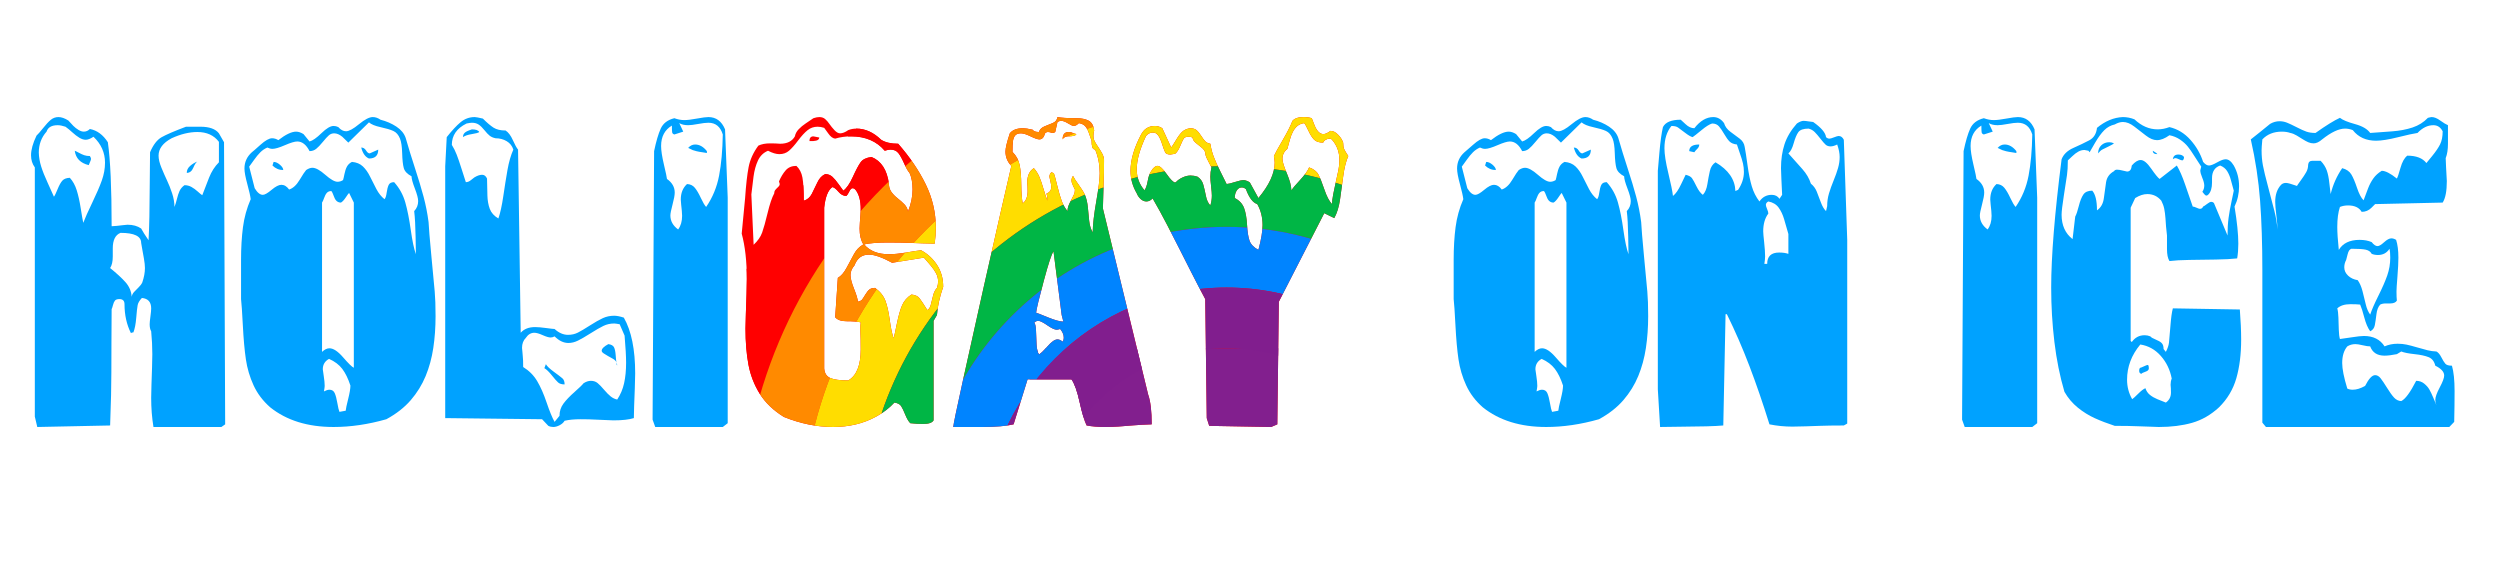 <?xml version="1.0" encoding="UTF-8"?>
<svg xmlns="http://www.w3.org/2000/svg" xmlns:xlink="http://www.w3.org/1999/xlink" version="1.1" viewBox="0, 0, 400, 90">
  <defs>
    <clipPath id="Clip_1">
      <path d="M118.673,37.379 L119.218,31.688 Q119.43,28.539 119.778,26.738 Q120.126,24.937 121.337,23.302 Q122.094,22.939 123.214,22.939 Q123.759,22.939 124.092,22.954 Q124.425,22.969 124.818,22.999 Q126.514,22.999 127.18,21.819 Q127.301,21.183 127.8,20.668 Q128.3,20.154 128.875,19.775 Q129.45,19.397 130.146,18.912 Q130.691,18.731 131.085,18.731 Q131.66,18.731 132.023,19.049 Q132.387,19.366 132.72,19.851 Q133.053,20.335 133.522,20.835 Q133.991,21.334 134.415,21.334 Q134.99,21.334 135.717,20.82 Q136.322,20.577 137.019,20.577 Q139.138,20.577 140.984,22.363 Q141.983,22.999 143.709,22.999 Q146.494,26.178 148.114,29.493 Q149.733,32.808 149.733,36.441 Q149.733,37.712 149.552,38.984 Q148.734,38.984 147.66,38.938 Q146.585,38.893 145.601,38.863 Q144.617,38.832 143.951,38.817 Q143.285,38.802 141.983,38.802 Q139.652,38.802 138.26,39.105 Q139.592,40.679 142.226,40.679 Q143.376,40.679 145.056,40.391 Q146.736,40.104 147.372,40.043 Q148.916,40.861 149.915,42.374 Q150.914,43.888 150.914,45.886 Q150.066,48.338 149.915,50.397 L149.37,51.335 L149.37,67.259 Q149.037,67.834 147.675,67.834 Q146.736,67.834 145.646,67.713 Q145.223,67.289 144.844,66.351 Q144.466,65.412 144.178,64.973 Q143.891,64.534 143.104,64.413 Q141.893,65.715 140.273,66.608 Q138.653,67.501 136.913,67.91 Q135.172,68.319 133.295,68.319 Q129.42,68.319 125.424,66.714 Q122.881,65.14 121.549,62.99 Q120.217,60.841 119.748,58.328 Q119.278,55.816 119.278,52.576 Q119.278,51.698 119.339,50.155 Q119.399,48.611 119.445,47.067 Q119.49,45.523 119.49,44.645 Q119.49,40.406 118.673,37.379 z M120.217,31.113 L120.58,39.165 Q121.579,38.227 121.942,37.213 Q122.306,36.198 122.82,34.064 Q123.335,31.93 123.88,30.931 Q123.88,30.689 123.956,30.537 Q124.031,30.386 124.228,30.189 Q124.425,29.992 124.591,29.826 Q124.758,29.659 124.758,29.447 Q124.758,29.387 124.637,29.024 Q125.091,27.964 125.711,27.253 Q126.332,26.541 127.422,26.541 Q128.179,27.238 128.391,28.418 Q128.603,29.599 128.603,32.112 Q129.45,31.869 129.889,31.022 Q130.328,30.174 130.782,29.19 Q131.236,28.206 132.054,27.843 Q132.72,27.873 133.174,28.282 Q133.628,28.691 134.158,29.447 Q134.688,30.204 134.93,30.507 Q135.717,29.932 136.459,28.297 Q137.2,26.662 137.7,25.966 Q138.199,25.27 139.44,25.118 Q141.771,26.057 142.226,29.387 Q142.226,30.113 142.589,30.658 Q142.952,31.203 143.603,31.718 Q144.254,32.233 144.708,32.702 Q145.162,33.171 145.283,33.837 Q146.01,32.021 146.01,30.325 Q146.01,28.721 145.525,27.661 Q145.162,27.298 144.678,26.193 Q144.193,25.088 143.754,24.513 Q143.315,23.938 142.468,23.938 Q142.105,23.938 141.56,24.119 Q139.592,21.819 136.171,21.819 Q134.809,21.819 133.628,22.182 Q133.053,22.121 132.508,21.334 Q131.963,20.547 131.872,20.456 Q131.327,20.275 130.813,20.275 Q129.904,20.275 129.208,20.835 Q128.512,21.395 127.694,22.485 Q126.877,23.574 126.241,24.119 Q125.605,24.664 124.697,24.664 Q123.94,24.664 122.881,24.119 Q121.791,24.573 121.276,25.678 Q120.762,26.783 120.565,28.252 Q120.368,29.72 120.217,31.113 z M135.414,31.355 Q134.718,31.355 134.143,30.674 Q133.567,29.992 133.174,29.932 Q132.145,30.658 131.872,33.232 L131.872,58.964 Q131.963,60.114 132.871,60.493 Q133.779,60.871 135.717,60.871 Q137.715,59.721 137.715,55.906 Q137.715,54.877 137.7,54.226 Q137.685,53.575 137.654,52.819 Q137.654,51.941 137.715,51.577 Q137.019,51.396 135.414,51.396 Q134.173,51.396 133.628,50.76 L134.052,44.463 Q134.839,44.009 135.459,42.843 Q136.08,41.678 136.64,40.649 Q137.2,39.619 138.139,39.105 Q137.533,38.136 137.533,36.562 Q137.533,36.198 137.579,35.593 Q137.624,34.988 137.669,34.397 Q137.715,33.807 137.715,33.474 Q137.715,31.446 136.897,30.386 Q136.655,30.113 136.413,30.113 Q136.141,30.113 135.883,30.643 Q135.626,31.173 135.414,31.355 z M142.74,42.041 Q140.349,40.739 139.017,40.739 Q137.352,40.739 136.716,42.465 Q136.08,43.192 136.08,44.009 Q136.08,44.796 136.655,46.234 Q137.23,47.672 137.261,48.278 Q137.745,48.156 137.912,47.96 Q138.078,47.763 138.441,47.157 Q138.805,46.552 139.123,46.31 Q139.44,46.068 140.016,46.068 Q141.227,46.946 141.666,48.126 Q142.105,49.307 142.362,51.214 Q142.619,53.121 142.982,54.12 Q143.104,53.727 143.497,51.789 Q143.891,49.852 144.345,48.822 Q144.799,47.793 145.828,47.127 Q146.736,47.218 147.13,47.733 Q147.523,48.247 148.371,49.61 Q148.765,49.398 148.931,48.747 Q149.098,48.096 149.294,47.294 Q149.491,46.491 149.915,46.068 Q150.097,45.492 150.097,45.069 Q150.097,44.342 149.764,43.721 Q149.431,43.101 148.931,42.51 Q148.432,41.92 147.826,41.224 z M129.511,22.575 Q129.511,21.819 130.146,21.819 Q130.268,21.819 131.085,22 Q131.085,22.212 130.918,22.348 Q130.752,22.485 130.51,22.515 Q130.268,22.545 130.086,22.575 z M172.62,19.699 Q173.316,19.821 173.665,20.229 Q174.013,20.638 174.3,21.516 Q174.588,22.394 174.648,22.515 Q174.648,23.211 174.77,23.559 Q174.891,23.907 175.224,23.938 Q175.95,25.663 175.95,27.722 Q175.95,29.114 175.405,32.202 Q174.86,35.29 174.83,37.197 Q174.376,36.35 174.27,35.336 Q174.164,34.322 174.058,33.186 Q173.952,32.051 173.589,31.173 Q173.316,30.568 172.605,29.584 Q171.894,28.6 171.682,28.146 Q171.439,28.479 171.439,28.872 Q171.439,29.236 171.712,29.78 Q171.984,30.325 171.984,30.325 Q171.984,30.78 171.833,31.113 Q171.682,31.446 171.364,32.051 Q171.046,32.656 170.925,33.005 Q170.804,33.353 170.804,33.777 Q170.259,33.141 169.911,32.248 Q169.563,31.355 169.169,29.735 Q168.775,28.115 168.624,27.722 Q168.533,27.692 168.412,27.631 Q168.291,27.571 168.2,27.571 Q167.897,27.934 167.897,28.267 Q167.897,28.327 168.049,28.933 Q168.2,29.538 168.2,29.932 Q168.2,30.689 167.413,30.991 Q167.595,31.234 167.595,32.112 Q167.322,31.476 166.974,30.265 Q166.626,29.054 166.293,28.282 Q165.96,27.51 165.415,26.905 Q164.355,27.571 164.355,29.205 Q164.386,29.538 164.401,29.826 Q164.416,30.113 164.416,30.568 Q164.416,31.96 163.629,32.535 Q163.417,31.355 163.402,29.478 Q163.387,27.601 163.145,26.405 Q162.902,25.209 161.994,24.301 Q161.994,23.06 162.085,22.5 Q162.176,21.94 162.463,21.637 Q162.751,21.334 163.356,21.334 Q163.901,21.334 164.9,21.819 Q165.899,22.303 166.293,22.303 Q166.959,22.303 167.201,21.334 Q167.413,21.122 167.655,21.122 Q167.897,21.122 168.109,21.198 Q168.321,21.274 168.442,21.274 Q168.624,21.274 168.836,21.122 L169.199,19.518 Q169.472,19.336 169.805,19.336 Q170.229,19.336 170.895,19.745 Q171.561,20.154 171.803,20.154 Q172.166,20.154 172.62,19.699 z M171.803,21.334 Q171.379,21.122 170.985,21.122 Q170.017,21.122 170.017,22.303 Q170.289,21.819 170.925,21.819 Q171.924,21.819 172.227,21.516 Q172.045,21.334 171.803,21.334 z M170.017,54.665 Q169.593,54.302 169.199,54.302 Q168.563,54.302 167.595,55.422 Q166.626,56.542 166.232,56.724 Q165.899,56.209 165.854,55.104 Q165.809,53.999 165.763,52.909 Q165.718,51.82 165.476,51.638 Q165.778,51.335 166.111,51.335 Q166.535,51.335 167.564,52.047 Q168.594,52.758 169.078,52.758 Q169.26,52.758 169.623,52.637 Q170.198,53.333 170.198,53.999 Q170.198,54.423 170.017,54.665 z M170.138,51.456 Q169.32,51.456 167.595,50.745 Q165.869,50.033 165.778,50.033 Q165.869,49.155 167.004,44.932 Q168.14,40.709 168.563,40.225 L169.865,50.397 z M169.199,18.731 Q169.078,19.427 168.442,19.684 Q167.807,19.942 167.11,20.229 Q166.414,20.517 166.232,21.122 Q165.445,21.122 165.233,20.759 Q164.204,20.517 163.689,20.517 Q162.206,20.517 161.57,21.334 Q160.874,23.423 160.874,24.24 Q160.874,25.572 161.813,26.541 Q161.237,29.024 160.147,33.761 Q159.058,38.499 157.332,46.189 Q155.606,53.878 154.078,60.811 Q152.549,67.743 152.519,68.319 L153.941,68.319 L157.181,68.319 Q160.39,68.319 162.176,67.895 L164.416,60.69 L171.439,60.69 Q172.166,61.719 172.741,64.338 Q173.316,66.956 173.861,68.076 Q175.163,68.319 176.768,68.319 Q177.979,68.319 178.993,68.243 Q180.007,68.167 181.263,68.061 Q182.52,67.955 184.275,67.895 Q184.275,64.716 183.7,63.112 L176.465,33.353 Q176.495,32.293 176.525,31.188 Q176.556,30.083 176.586,29.19 Q176.616,28.297 176.631,27.646 Q176.646,26.995 176.646,25.542 Q176.616,25.028 176.298,24.467 Q175.98,23.907 175.647,23.423 Q175.314,22.939 175.133,22.575 Q174.951,22.212 174.951,21.697 Q174.951,21.213 175.072,20.88 Q174.921,19.699 174.179,19.306 Q173.438,18.912 172.227,18.912 Q170.077,18.912 169.199,18.731 z M201.163,32.656 Q202.011,34.14 202.011,36.017 Q202.011,37.5 201.345,39.983 Q200.225,39.377 199.922,38.499 Q199.619,37.621 199.528,35.987 Q199.438,34.352 199.059,33.307 Q198.681,32.263 197.561,31.688 Q197.561,30.961 197.878,30.477 Q198.196,29.992 198.681,29.992 Q199.044,29.992 199.347,30.265 Q200.104,32.323 201.163,32.656 z M188.024,24.604 Q188.448,24.271 188.812,23.408 Q189.175,22.545 189.372,22.212 Q189.568,21.879 190.113,21.879 Q190.537,21.879 190.81,22 Q190.84,22.454 191.294,22.833 Q191.748,23.211 192.232,23.59 Q192.717,23.968 192.838,24.422 Q192.838,24.785 193.02,25.194 Q193.201,25.603 193.459,26.072 Q193.716,26.541 193.837,26.783 Q193.655,27.51 193.655,28.267 Q193.655,28.781 193.776,29.811 Q193.897,30.84 193.897,31.294 Q193.897,32.112 193.655,32.868 Q193.141,32.354 192.944,31.34 Q192.747,30.325 192.52,29.523 Q192.293,28.721 191.597,28.267 Q191.052,28.085 190.477,28.085 Q189.871,28.085 189.22,28.388 Q188.569,28.691 188.206,29.084 L188.024,29.205 Q187.57,29.145 186.662,27.843 Q185.754,26.541 185.209,26.541 Q184.694,26.541 184.18,27.389 Q183.816,27.904 183.635,28.948 Q183.453,29.992 183.12,30.447 Q181.879,29.024 181.879,27.086 Q181.879,24.906 183.362,21.758 Q183.816,21.213 184.422,21.213 Q184.785,21.213 184.967,21.334 Q185.481,21.667 185.86,22.833 Q186.238,23.998 186.42,24.362 Q186.602,24.725 187.268,24.725 Q187.358,24.725 188.024,24.604 z M211.698,22.818 Q211.94,22.303 212.637,22.182 Q213,22.182 213.121,22.363 Q214.302,23.696 214.302,25.603 Q214.302,26.45 214.15,27.192 Q213.999,27.934 213.757,28.978 Q213.515,30.023 213.318,31.067 Q213.121,32.112 213.121,32.656 Q212.455,31.96 211.895,30.31 Q211.335,28.66 210.941,27.919 Q210.548,27.177 209.458,26.783 Q209.125,27.601 208.005,28.812 Q206.885,30.023 206.612,30.447 Q206.612,29.447 205.901,27.752 Q205.189,26.057 205.189,25.421 Q205.189,24.452 205.977,23.817 Q206.219,22.969 206.385,22.333 Q206.552,21.697 206.839,21.122 Q207.127,20.547 207.566,20.169 Q208.005,19.79 208.671,19.699 Q208.913,19.972 209.352,20.926 Q209.791,21.879 210.26,22.348 Q210.73,22.818 211.698,22.818 z M181.879,30.931 Q182.091,31.476 182.515,31.854 Q182.938,32.233 183.423,32.233 Q183.968,32.233 184.422,31.748 Q185.572,33.716 186.783,36.062 Q187.994,38.408 188.675,39.756 Q189.356,41.103 190.567,43.494 Q191.778,45.886 192.838,47.854 L193.08,66.896 L193.474,68.137 L203.373,68.319 L204.372,67.895 L204.614,48.278 L211.88,34.11 L213.484,34.897 Q214.15,33.686 214.408,31.9 Q214.665,30.113 214.922,28.161 Q215.18,26.208 215.725,24.967 Q215.24,24.24 215.074,23.877 Q214.907,23.514 214.907,22.818 Q214.665,22.121 214.075,21.531 Q213.484,20.941 212.879,20.941 Q212.183,21.455 211.759,21.455 Q211.305,21.455 210.957,21.092 Q210.608,20.729 210.351,20.108 Q210.094,19.488 209.882,18.912 Q209.337,18.731 208.58,18.731 Q207.309,18.731 206.794,19.336 Q206.31,20.577 205.22,22.439 Q204.13,24.301 203.827,24.967 Q203.948,25.754 203.948,26.027 Q203.948,28.57 201.345,31.688 L199.982,29.205 Q199.649,28.933 199.044,28.812 Q198.56,28.812 197.621,29.114 Q196.683,29.417 196.259,29.447 Q195.744,28.418 195.154,27.222 Q194.563,26.027 194.2,25.088 Q193.837,24.15 193.655,22.999 Q193.141,22.908 192.853,22.621 Q192.565,22.333 192.172,21.713 Q191.778,21.092 191.415,20.804 Q191.052,20.517 190.416,20.517 Q189.629,20.638 189.16,21.077 Q188.69,21.516 188.161,22.409 Q187.631,23.302 187.389,23.605 L185.966,20.517 Q185.421,20.154 184.785,20.154 Q183.271,20.154 182.545,21.576 Q180.88,24.755 180.88,27.328 Q180.88,29.236 181.879,30.931 z"></path>
    </clipPath>
  </defs>
  <g id="Holigay">
    <path d="M10.93,19.276 Q11.354,19.76 11.732,20.138 Q12.11,20.517 12.564,20.789 Q13.019,21.062 13.412,21.062 Q13.957,21.062 14.381,20.638 Q16.106,20.971 17.257,22.757 Q17.862,27.026 17.862,36.198 Q18.135,36.198 18.695,36.138 Q19.255,36.077 19.618,36.032 Q19.981,35.987 20.405,35.956 Q21.707,35.956 22.585,36.562 Q22.918,37.197 23.766,38.439 Q23.856,36.955 23.902,34.639 Q23.947,32.323 23.962,29.16 Q23.978,25.996 24.008,24.362 Q24.765,22.575 25.855,21.955 Q26.944,21.334 29.76,20.275 L32.061,20.275 Q34.21,20.275 35.027,21.334 L35.845,22.757 L36.026,67.895 L35.421,68.319 L24.553,68.319 Q24.189,66.109 24.189,63.656 Q24.189,62.93 24.235,61.552 Q24.28,60.175 24.326,58.813 Q24.371,57.45 24.371,56.663 Q24.371,54.877 24.189,53 Q23.947,52.607 23.947,51.88 Q23.947,51.517 24.068,50.639 Q24.189,49.761 24.189,49.337 Q24.189,47.823 22.706,47.672 Q22.131,48.278 22.025,48.822 Q21.919,49.367 21.798,50.851 Q21.677,52.334 21.344,53.182 Q21.071,53.182 20.95,53.303 Q19.921,51.244 19.921,48.671 Q19.921,47.854 19.104,47.854 Q18.589,47.854 18.392,48.096 Q18.195,48.338 18.074,48.822 Q17.953,49.307 17.862,49.458 Q17.832,52.062 17.832,54.741 Q17.832,57.42 17.817,59.63 Q17.802,61.84 17.771,63.217 Q17.741,64.595 17.62,68.076 L5.965,68.319 L5.571,66.654 L5.571,26.783 Q4.966,25.966 4.966,24.846 Q4.966,23.514 5.844,21.697 Q6.207,21.364 6.903,20.487 Q7.6,19.609 8.129,19.17 Q8.659,18.731 9.355,18.731 Q10.052,18.731 10.93,19.276 z M14.956,21.879 Q14.23,22.363 13.715,22.363 Q13.23,22.363 12.686,22.03 Q12.141,21.697 11.581,21.183 Q11.021,20.668 10.476,20.275 Q9.749,20.032 9.234,20.032 Q7.781,20.032 7.448,21.062 Q6.207,22.454 6.207,24.422 Q6.237,25.512 6.585,26.632 Q6.934,27.752 7.615,29.22 Q8.296,30.689 8.629,31.476 Q8.811,31.264 9.204,30.295 Q9.598,29.326 9.976,28.903 Q10.355,28.479 11.172,28.448 Q11.898,29.236 12.277,30.447 Q12.655,31.657 12.913,33.307 Q13.17,34.957 13.321,35.654 Q13.745,34.533 14.759,32.429 Q15.773,30.325 16.288,28.887 Q16.803,27.449 16.803,26.027 Q16.803,23.635 14.956,21.879 z M35.027,22.697 Q33.847,21.122 31.576,21.122 Q29.639,21.122 27.459,22.121 Q25.37,23.241 25.37,24.906 Q25.37,25.724 25.839,26.859 Q26.309,27.994 26.732,28.887 Q27.156,29.78 27.535,30.916 Q27.913,32.051 27.913,33.111 Q28.125,32.596 28.307,31.839 Q28.488,31.082 28.73,30.552 Q28.973,30.023 29.518,29.629 Q30.123,29.629 30.638,29.917 Q31.152,30.204 31.652,30.658 Q32.151,31.113 32.363,31.234 Q32.878,29.871 33.453,28.418 Q34.028,26.965 35.027,25.966 z M31.576,25.845 Q31.273,26.027 30.925,26.844 Q30.577,27.661 29.881,27.661 Q29.881,27.026 30.411,26.556 Q30.94,26.087 31.576,25.845 z M11.959,24.119 Q12.201,24.21 12.64,24.452 Q13.079,24.695 13.473,24.831 Q13.866,24.967 14.381,24.967 Q14.563,25.27 14.563,25.421 Q14.563,25.572 14.411,25.905 Q14.26,26.238 14.199,26.42 Q12.201,25.936 11.959,24.119 z M21.071,47.49 L21.071,47.854 z M21.071,47.49 Q21.132,47.067 21.435,46.734 Q21.737,46.401 22.161,45.992 Q22.585,45.583 22.767,45.19 Q23.19,43.948 23.19,42.889 Q23.19,42.283 23.024,41.345 Q22.857,40.406 22.782,39.998 Q22.706,39.589 22.585,38.863 Q22.585,37.258 19.285,37.258 Q18.044,37.742 18.044,39.74 L18.044,41.042 Q18.044,42.253 17.62,42.889 Q19.164,44.13 20.072,45.144 Q20.98,46.158 21.071,47.49 z M43.595,26.481 Q44.321,27.207 45.32,27.207 Q45.32,26.814 44.791,26.36 Q44.261,25.905 43.776,25.905 z M57.793,23.605 Q58.156,24.997 59.034,25.361 Q60.518,25.361 60.518,23.938 L59.155,24.543 Q58.853,24.543 58.565,24.074 Q58.277,23.605 57.793,23.605 z M56.067,61.689 Q56.067,62.415 55.704,63.853 Q55.341,65.291 55.311,65.715 L54.312,65.897 Q54.16,65.564 53.979,64.504 Q53.797,63.445 53.555,62.9 Q53.313,62.355 52.707,62.355 Q52.344,62.355 51.829,62.627 Q51.95,61.961 51.95,61.749 Q51.95,61.113 51.799,60.16 Q51.647,59.206 51.647,59.085 Q51.647,57.965 52.646,57.42 Q54.009,58.026 54.766,59.025 Q55.522,60.024 56.067,61.689 z M54.554,32.414 Q54.917,32.202 55.326,31.582 Q55.734,30.961 55.855,30.87 L56.612,32.414 L56.612,58.843 Q56.158,58.631 54.902,57.178 Q53.646,55.725 52.707,55.725 Q52.132,55.725 51.526,56.3 L51.526,32.414 Q51.678,32.202 51.859,31.673 Q52.041,31.143 52.298,30.855 Q52.556,30.568 53.01,30.568 Q53.161,30.689 53.479,31.551 Q53.797,32.414 54.554,32.414 z M63.999,22.182 Q64.302,22.908 64.347,24.513 Q64.393,26.117 64.604,26.889 Q64.816,27.661 65.846,28.206 Q65.846,28.781 66.375,30.159 Q66.905,31.536 66.905,32.172 Q66.905,33.111 66.27,33.777 Q66.451,35.26 66.497,37.894 Q66.542,40.528 66.542,40.679 Q66.088,39.407 65.725,36.804 Q65.361,34.2 64.847,32.384 Q64.332,30.568 63.061,29.145 Q62.395,29.145 62.183,29.599 Q61.971,30.053 61.865,30.84 Q61.759,31.627 61.517,31.869 Q60.76,31.264 60.23,30.265 Q59.7,29.266 59.216,28.267 Q58.731,27.268 58.065,26.632 Q57.399,25.996 56.31,25.905 Q55.765,26.178 55.507,26.662 Q55.25,27.147 55.114,27.843 Q54.978,28.539 54.887,28.812 Q54.463,29.084 54.009,29.084 Q53.313,29.084 52.041,27.964 Q50.77,26.844 49.982,26.844 Q49.528,26.844 48.983,27.207 Q48.681,27.54 47.939,28.781 Q47.197,30.023 46.259,30.325 Q45.714,29.569 45.018,29.569 Q44.412,29.569 43.459,30.371 Q42.505,31.173 42.051,31.173 Q41.385,31.173 40.749,30.113 L39.871,26.662 Q40.144,26.299 40.658,25.572 Q41.173,24.846 41.657,24.362 Q42.142,23.877 42.777,23.605 Q43.201,23.817 43.595,23.817 Q44.23,23.817 45.593,23.226 Q46.955,22.636 47.561,22.636 Q48.741,22.636 49.528,24.18 Q50.134,24.18 50.588,23.817 Q51.042,23.453 51.647,22.712 Q52.253,21.97 52.616,21.652 Q52.98,21.334 53.464,21.334 Q54.1,21.334 54.766,21.879 L55.734,22.818 L59.034,19.578 Q59.579,20.063 60.911,20.35 Q62.243,20.638 62.939,20.956 Q63.636,21.274 63.999,22.182 z M60.881,19.155 Q60.275,18.731 59.64,18.731 Q58.822,18.731 57.445,19.866 Q56.067,21.001 55.371,21.001 Q54.705,21.001 54.13,20.335 Q53.767,20.154 53.373,20.154 Q52.616,20.154 51.436,21.304 Q50.255,22.454 49.528,22.636 L48.56,21.455 Q47.924,21.062 47.379,21.062 Q46.289,21.062 44.533,22.424 Q44.049,22.121 43.534,22.121 Q42.838,22.121 41.672,23.166 Q40.507,24.21 40.295,24.362 Q39.114,25.421 39.114,26.965 Q39.114,27.782 39.568,29.447 Q40.022,31.113 40.113,31.869 Q39.175,34.019 38.872,36.365 Q38.569,38.711 38.569,41.527 L38.569,47.854 Q38.69,48.883 38.857,52.107 Q39.023,55.331 39.341,57.496 Q39.659,59.66 40.567,61.643 Q41.476,63.626 43.231,65.17 Q47.167,68.319 53.373,68.319 Q57.46,68.319 61.819,67.077 Q64.211,65.776 65.725,64.02 Q67.238,62.264 68.101,60.175 Q68.964,58.086 69.327,55.679 Q69.69,53.273 69.69,50.578 Q69.69,48.126 69.554,46.643 Q69.418,45.159 69.024,41.012 Q68.631,36.864 68.57,35.532 Q68.298,33.444 67.768,31.461 Q67.238,29.478 66.406,26.935 Q65.573,24.392 64.907,22.061 Q64.544,21.001 63.424,20.259 Q62.304,19.518 60.881,19.155 z M90.337,61.507 Q90.337,60.841 89.989,60.538 Q89.641,60.236 88.626,59.494 Q87.612,58.752 87.34,58.268 L87.098,58.904 Q87.612,59.206 88.278,60.039 Q88.944,60.871 89.292,61.189 Q89.641,61.507 90.337,61.507 z M98.632,57.965 Q98.571,57.753 98.511,56.86 Q98.45,55.967 98.238,55.558 Q98.026,55.15 97.33,55.059 Q96.271,55.634 96.271,56.118 Q96.271,56.33 96.588,56.542 Q96.906,56.754 97.254,56.951 Q97.603,57.148 98.042,57.39 Q98.48,57.632 98.632,57.965 z M76.684,21.122 Q76.441,20.698 75.503,20.698 Q75.382,20.729 75.034,20.865 Q74.686,21.001 74.489,21.137 Q74.292,21.274 74.186,21.455 Q74.08,21.637 74.08,21.94 Q74.534,21.607 75.503,21.455 Q76.472,21.304 76.684,21.122 z M99.934,53.697 Q100.176,56.542 100.176,58.026 Q100.176,59.872 99.858,61.31 Q99.54,62.748 98.753,63.929 Q98.178,63.808 97.693,63.414 Q97.209,63.021 96.634,62.34 Q96.059,61.658 95.62,61.295 Q95.181,60.932 94.545,60.932 Q93.97,60.932 93.364,61.325 Q93.092,61.689 91.926,62.718 Q90.761,63.747 90.14,64.595 Q89.52,65.443 89.52,66.532 L88.732,67.501 Q88.157,66.472 87.461,64.413 Q86.765,62.355 85.947,60.977 Q85.13,59.6 83.707,58.722 Q83.707,57.995 83.692,57.693 Q83.677,57.39 83.646,57.027 Q83.616,56.663 83.586,56.3 Q83.556,55.937 83.525,55.664 Q83.525,54.665 84.131,54.06 Q84.676,53.242 85.493,53.242 Q85.978,53.242 86.825,53.621 Q87.673,53.999 88.097,53.999 Q88.43,53.999 88.732,53.818 Q89.792,54.877 90.942,54.877 Q91.699,54.877 92.471,54.499 Q93.243,54.12 94.484,53.333 Q95.726,52.546 96.528,52.153 Q97.33,51.759 98.269,51.759 Q98.48,51.759 99.146,51.88 L99.934,53.697 z M82.133,23.938 Q81.527,25.3 81.194,27.207 Q80.861,29.114 80.528,31.385 Q80.195,33.655 79.741,34.957 Q78.712,34.352 78.364,33.413 Q78.016,32.475 77.985,31.279 Q77.955,30.083 77.925,28.57 Q77.652,27.964 77.138,27.964 Q76.593,27.964 75.896,28.388 Q75.715,28.509 75.336,28.827 Q74.958,29.145 74.534,29.145 Q74.231,28.237 73.823,26.935 Q73.414,25.633 73.081,24.77 Q72.748,23.907 72.294,23.181 Q72.294,20.91 74.655,19.76 Q75.261,19.639 75.503,19.639 Q76.139,19.639 76.578,19.926 Q77.017,20.214 77.501,20.82 Q77.985,21.425 78.349,21.713 Q78.712,22 79.287,22.121 Q80.286,22.121 81.073,22.591 Q81.86,23.06 82.133,23.938 z M98.753,58.449 Q98.753,58.328 98.632,57.965 Q98.632,58.449 98.753,58.449 z M101.417,66.896 Q101.417,66.139 101.462,64.958 Q101.508,63.778 101.568,62.158 Q101.629,60.538 101.629,59.751 Q101.629,53.999 99.813,50.821 Q98.904,50.518 98.269,50.518 Q97.3,50.518 96.467,50.896 Q95.635,51.275 94.409,52.062 Q93.183,52.849 92.471,53.212 Q91.76,53.575 90.882,53.575 Q89.762,53.575 88.732,52.637 Q88.49,52.637 87.385,52.486 Q86.28,52.334 85.614,52.334 Q84.101,52.334 83.313,53.242 L82.89,23.938 Q82.557,23.544 82.057,22.424 Q81.558,21.304 80.892,20.88 Q79.681,20.88 78.969,20.426 Q78.258,19.972 77.259,18.973 Q76.23,18.731 75.957,18.731 Q74.686,18.731 73.702,19.548 Q72.718,20.365 71.477,21.94 L71.234,26.602 L71.234,66.896 L86.734,67.077 L87.733,68.137 Q88.097,68.319 88.521,68.319 Q89.005,68.319 89.55,68.031 Q90.095,67.743 90.337,67.32 Q91.396,67.077 92.88,67.077 Q93.728,67.077 94.182,67.092 Q94.636,67.108 95.271,67.138 Q95.907,67.168 96.709,67.198 Q97.512,67.229 98.147,67.259 Q100.267,67.259 101.417,66.896 z M110.105,23.665 Q110.65,23.938 110.832,24.013 Q111.014,24.089 111.453,24.195 Q111.892,24.301 112.376,24.362 Q112.86,24.422 113.103,24.483 L113.103,24.18 Q112.255,23.12 111.226,23.12 Q110.59,23.12 110.105,23.665 z M115.646,21.516 Q115.585,25.33 115.055,28.1 Q114.525,30.87 112.981,33.111 Q112.618,32.717 112.134,31.673 Q111.649,30.628 111.18,30.053 Q110.711,29.478 109.924,29.447 Q108.925,30.356 108.925,31.93 Q108.925,32.233 108.985,32.717 Q109.046,33.201 109.091,33.731 Q109.137,34.261 109.137,34.533 Q109.137,35.865 108.501,36.713 Q107.26,35.805 107.26,34.473 Q107.26,34.019 107.608,32.717 Q107.956,31.415 107.956,30.81 Q107.956,29.508 106.715,28.63 Q106.685,28.267 106.23,26.344 Q105.776,24.422 105.776,23.363 Q105.776,21.122 107.502,20.093 Q107.502,20.941 107.547,21.183 Q107.593,21.425 107.896,21.516 L109.318,21.062 L108.683,19.699 Q109.228,20.032 110.105,20.032 Q110.65,20.032 111.695,19.836 Q112.739,19.639 113.345,19.639 Q115.07,19.639 115.646,21.516 z M107.896,18.912 Q106.291,19.306 105.716,20.577 Q105.141,21.849 104.656,24.18 L104.414,67.138 L104.838,68.319 L115.646,68.319 L116.433,67.713 L116.433,31.627 L116.009,20.698 Q115.191,18.731 113.345,18.731 Q112.8,18.731 111.498,18.973 Q110.196,19.215 109.5,19.215 Q108.713,19.215 107.896,18.912 z" fill="#00A2FF" id="HOLI"></path>
    <path d="M254.898,19.155 Q256.321,19.518 257.441,20.259 Q258.562,21.001 258.925,22.061 Q259.591,24.392 260.423,26.935 Q261.256,29.478 261.786,31.461 Q262.315,33.444 262.588,35.532 Q262.648,36.864 263.042,41.012 Q263.436,45.159 263.572,46.643 Q263.708,48.126 263.708,50.578 Q263.708,53.273 263.345,55.679 Q262.981,58.086 262.119,60.175 Q261.256,62.264 259.742,64.02 Q258.229,65.776 255.837,67.077 Q251.478,68.319 247.391,68.319 Q241.185,68.319 237.249,65.17 Q235.493,63.626 234.585,61.643 Q233.677,59.66 233.359,57.496 Q233.041,55.331 232.875,52.107 Q232.708,48.883 232.587,47.854 L232.587,41.527 Q232.587,38.711 232.89,36.365 Q233.192,34.019 234.131,31.869 Q234.04,31.113 233.586,29.447 Q233.132,27.782 233.132,26.965 Q233.132,25.421 234.313,24.362 Q234.524,24.21 235.69,23.166 Q236.855,22.121 237.552,22.121 Q238.066,22.121 238.551,22.424 Q240.307,21.062 241.396,21.062 Q241.941,21.062 242.577,21.455 L243.546,22.636 Q244.272,22.454 245.453,21.304 Q246.634,20.154 247.391,20.154 Q247.784,20.154 248.147,20.335 Q248.723,21.001 249.389,21.001 Q250.085,21.001 251.462,19.866 Q252.84,18.731 253.657,18.731 Q254.293,18.731 254.898,19.155 z M258.017,22.182 Q257.653,21.274 256.957,20.956 Q256.261,20.638 254.929,20.35 Q253.597,20.063 253.052,19.578 L249.752,22.818 L248.783,21.879 Q248.117,21.334 247.481,21.334 Q246.997,21.334 246.634,21.652 Q246.271,21.97 245.665,22.712 Q245.06,23.453 244.605,23.817 Q244.151,24.18 243.546,24.18 Q242.759,22.636 241.578,22.636 Q240.973,22.636 239.61,23.226 Q238.248,23.817 237.612,23.817 Q237.219,23.817 236.795,23.605 Q236.159,23.877 235.675,24.362 Q235.19,24.846 234.676,25.572 Q234.161,26.299 233.889,26.662 L234.767,30.113 Q235.402,31.173 236.068,31.173 Q236.522,31.173 237.476,30.371 Q238.43,29.569 239.035,29.569 Q239.731,29.569 240.276,30.325 Q241.215,30.023 241.957,28.781 Q242.698,27.54 243.001,27.207 Q243.546,26.844 244,26.844 Q244.787,26.844 246.059,27.964 Q247.33,29.084 248.026,29.084 Q248.48,29.084 248.904,28.812 Q248.995,28.539 249.131,27.843 Q249.268,27.147 249.525,26.662 Q249.782,26.178 250.327,25.905 Q251.417,25.996 252.083,26.632 Q252.749,27.268 253.233,28.267 Q253.718,29.266 254.248,30.265 Q254.777,31.264 255.534,31.869 Q255.776,31.627 255.882,30.84 Q255.988,30.053 256.2,29.599 Q256.412,29.145 257.078,29.145 Q258.35,30.568 258.864,32.384 Q259.379,34.2 259.742,36.804 Q260.105,39.407 260.56,40.679 Q260.56,40.528 260.514,37.894 Q260.469,35.26 260.287,33.777 Q260.923,33.111 260.923,32.172 Q260.923,31.536 260.393,30.159 Q259.863,28.781 259.863,28.206 Q258.834,27.661 258.622,26.889 Q258.41,26.117 258.365,24.513 Q258.319,22.908 258.017,22.182 z M248.571,32.414 Q247.814,32.414 247.497,31.551 Q247.179,30.689 247.027,30.568 Q246.573,30.568 246.316,30.855 Q246.059,31.143 245.877,31.673 Q245.695,32.202 245.544,32.414 L245.544,56.3 Q246.149,55.725 246.725,55.725 Q247.663,55.725 248.919,57.178 Q250.176,58.631 250.63,58.843 L250.63,32.414 L249.873,30.87 Q249.752,30.961 249.343,31.582 Q248.935,32.202 248.571,32.414 z M250.085,61.689 Q249.54,60.024 248.783,59.025 Q248.026,58.026 246.664,57.42 Q245.665,57.965 245.665,59.085 Q245.665,59.206 245.816,60.16 Q245.968,61.113 245.968,61.749 Q245.968,61.961 245.847,62.627 Q246.361,62.355 246.725,62.355 Q247.33,62.355 247.572,62.9 Q247.814,63.445 247.996,64.504 Q248.178,65.564 248.329,65.897 L249.328,65.715 Q249.358,65.291 249.722,63.853 Q250.085,62.415 250.085,61.689 z M251.811,23.605 Q252.295,23.605 252.583,24.074 Q252.87,24.543 253.173,24.543 L254.535,23.938 Q254.535,25.361 253.052,25.361 Q252.174,24.997 251.811,23.605 z M237.794,25.905 Q238.278,25.905 238.808,26.36 Q239.338,26.814 239.338,27.207 Q238.339,27.207 237.612,26.481 z M271.095,24.362 Q271.246,24.119 271.428,23.953 Q271.609,23.786 271.746,23.59 Q271.882,23.393 271.882,23.12 Q270.277,23.12 270.277,24.18 z M286.141,40.618 Q285.535,40.406 284.657,40.406 Q282.75,40.406 282.75,42.223 L282.296,42.223 Q282.417,41.496 282.417,41.042 Q282.417,40.164 282.266,38.772 Q282.114,37.379 282.114,37.016 Q282.114,35.26 282.932,34.17 Q282.932,33.898 282.735,33.444 Q282.538,32.989 282.538,32.778 Q282.538,32.445 282.932,32.233 Q284.022,32.445 284.582,33.217 Q285.142,33.988 285.46,35.078 Q285.777,36.168 286.141,37.44 z M293.951,23.12 Q294.345,24.24 294.345,25.118 Q294.345,25.996 294.087,26.889 Q293.83,27.782 293.376,28.887 Q292.922,29.992 292.634,30.961 Q292.347,31.93 292.347,32.989 L292.165,33.777 Q291.681,33.322 291.333,32.369 Q290.984,31.415 290.682,30.658 Q290.379,29.902 289.743,29.387 Q289.35,28.146 288.381,27.056 Q287.412,25.966 286.141,24.543 Q286.655,24.119 286.988,22.924 Q287.321,21.728 287.73,21.153 Q288.139,20.577 289.38,20.577 Q289.955,20.729 290.349,21.122 Q290.742,21.516 291.272,22.197 Q291.802,22.878 292.105,23.151 Q292.407,23.423 292.892,23.423 Q293.346,23.423 293.951,23.12 z M277.906,23.12 Q277.997,23.453 278.36,24.467 Q278.724,25.482 278.875,26.148 Q279.026,26.814 279.026,27.51 Q279.026,28.993 278.088,30.386 Q278.027,30.386 277.664,30.568 Q277.573,27.782 274.485,25.966 Q273.789,26.42 273.577,27.359 Q273.365,28.297 273.184,29.447 Q273.002,30.598 272.457,31.173 Q271.912,30.78 271.443,29.826 Q270.974,28.872 270.716,28.509 Q270.459,28.146 269.702,27.964 Q269.611,28.115 268.976,29.478 Q268.34,30.84 267.674,31.355 Q267.553,30.265 266.932,27.707 Q266.312,25.149 266.312,23.726 Q266.312,21.516 267.432,20.154 Q268.128,20.154 268.476,20.396 Q268.824,20.638 269.611,21.243 Q270.398,21.849 270.822,21.94 Q271.186,21.697 272.245,20.82 Q273.305,19.942 273.94,19.76 Q274.637,19.76 275.03,20.214 Q275.424,20.668 275.878,21.455 Q276.332,22.242 276.726,22.636 Q277.119,23.03 277.906,23.12 z M275.848,19.699 Q275.151,18.731 274.122,18.731 Q272.487,18.731 271.095,20.517 Q270.368,20.517 269.672,19.851 Q268.976,19.185 268.915,19.155 Q266.675,19.155 266.069,20.335 Q265.736,21.788 265.509,24.377 Q265.282,26.965 265.252,27.328 L265.252,62.294 L265.615,68.319 Q266.584,68.288 268.96,68.273 Q271.337,68.258 273.032,68.213 Q274.728,68.167 275.727,68.076 L276.09,50.276 L276.302,50.276 Q278.27,54.272 279.904,58.555 Q281.539,62.839 283.113,67.895 Q284.899,68.258 286.776,68.258 Q287.745,68.258 288.911,68.213 Q290.076,68.167 291.121,68.137 Q292.165,68.107 292.861,68.092 Q293.558,68.076 295.011,68.076 L295.556,67.774 L295.556,38.378 L295.011,22.363 Q294.708,21.758 294.193,21.758 Q293.981,21.758 293.452,21.97 Q292.922,22.182 292.71,22.182 Q292.407,22.182 292.165,21.94 Q292.044,20.88 290.106,19.518 Q289.955,19.518 289.41,19.427 Q288.865,19.336 288.563,19.336 Q288.139,19.336 287.503,19.76 Q286.08,21.364 285.52,23.09 Q284.96,24.816 284.96,26.905 Q284.96,27.571 285.021,28.645 Q285.081,29.72 285.142,31.173 L284.718,31.809 Q284.294,31.173 283.477,31.173 Q282.235,31.173 281.509,32.233 Q280.691,31.173 280.283,29.796 Q279.874,28.418 279.602,26.42 Q279.329,24.422 279.147,23.484 Q279.026,22.697 278.345,22.182 Q277.664,21.667 276.877,21.092 Q276.09,20.517 275.848,19.699 z" fill="#00A2FF" id="ON"></path>
    <path d="M317.413,18.912 Q318.23,19.215 319.018,19.215 Q319.714,19.215 321.016,18.973 Q322.317,18.731 322.862,18.731 Q324.709,18.731 325.526,20.698 L325.95,31.627 L325.95,67.713 L325.163,68.319 L314.355,68.319 L313.932,67.138 L314.174,24.18 Q314.658,21.849 315.233,20.577 Q315.809,19.306 317.413,18.912 z M325.163,21.516 Q324.588,19.639 322.862,19.639 Q322.257,19.639 321.212,19.836 Q320.168,20.032 319.623,20.032 Q318.745,20.032 318.2,19.699 L318.836,21.062 L317.413,21.516 Q317.11,21.425 317.065,21.183 Q317.02,20.941 317.02,20.093 Q315.294,21.122 315.294,23.363 Q315.294,24.422 315.748,26.344 Q316.202,28.267 316.232,28.63 Q317.474,29.508 317.474,30.81 Q317.474,31.415 317.125,32.717 Q316.777,34.019 316.777,34.473 Q316.777,35.805 318.019,36.713 Q318.654,35.865 318.654,34.533 Q318.654,34.261 318.609,33.731 Q318.563,33.201 318.503,32.717 Q318.442,32.233 318.442,31.93 Q318.442,30.356 319.441,29.447 Q320.229,29.478 320.698,30.053 Q321.167,30.628 321.651,31.673 Q322.136,32.717 322.499,33.111 Q324.043,30.87 324.573,28.1 Q325.103,25.33 325.163,21.516 z M319.623,23.665 Q320.107,23.12 320.743,23.12 Q321.772,23.12 322.62,24.18 L322.62,24.483 Q322.378,24.422 321.894,24.362 Q321.409,24.301 320.97,24.195 Q320.531,24.089 320.35,24.013 Q320.168,23.938 319.623,23.665 z M342.449,58.843 Q342.268,58.934 342.268,59.327 Q342.268,59.751 342.631,59.812 Q342.722,59.66 343.267,59.479 Q343.812,59.297 343.812,58.964 Q343.812,58.389 343.63,58.389 Q343.509,58.389 343.024,58.616 Q342.54,58.843 342.449,58.843 z M335.698,24.543 Q336.062,24.089 336.349,23.938 Q336.637,23.786 337.363,23.438 Q338.09,23.09 338.241,22.939 Q337.878,22.757 337.484,22.757 Q336.728,22.757 336.213,23.241 Q335.698,23.726 335.698,24.543 z M347.656,25.482 Q347.838,25.3 348.08,25.3 Q348.262,25.3 348.625,25.482 Q348.988,25.663 349.2,25.663 Q349.442,25.542 349.442,25.118 Q349.17,24.725 348.534,24.725 Q347.747,24.725 347.656,25.482 z M344.447,24.119 Q344.447,24.664 345.174,24.664 Q345.113,24.513 344.447,24.119 z M347.475,60.569 Q347.293,61.023 347.293,61.568 Q347.323,61.87 347.338,62.128 Q347.354,62.385 347.354,62.809 Q347.354,63.838 346.536,64.413 Q345.84,64.141 345.174,63.868 Q344.508,63.596 343.993,63.187 Q343.479,62.779 343.267,62.113 Q342.812,62.294 342.101,63.006 Q341.39,63.717 341.147,63.868 Q340.33,62.446 340.33,60.75 Q340.33,57.662 342.449,55.119 Q344.387,55.422 345.734,56.951 Q347.081,58.48 347.475,60.569 z M347.111,21.637 Q348.05,21.819 348.807,22.333 Q349.563,22.848 350.048,23.453 Q350.532,24.059 351.001,24.816 Q351.471,25.572 352.197,26.662 Q352.046,27.268 352.046,27.268 Q352.046,27.692 352.364,28.448 Q352.682,29.205 352.682,29.69 Q352.682,30.235 352.379,30.689 Q352.53,30.87 352.697,31.082 Q352.863,31.294 353.045,31.294 Q353.166,31.294 353.348,31.113 Q353.923,30.507 353.923,29.205 L353.923,28.509 Q353.923,26.935 355.225,26.481 Q355.981,26.783 356.36,27.404 Q356.738,28.025 356.935,28.781 Q357.132,29.538 357.404,30.507 Q357.374,30.719 357.056,32.172 Q356.738,33.625 356.572,34.866 Q356.405,36.108 356.405,37.682 L354.226,32.475 Q354.044,32.293 353.802,32.293 Q353.56,32.293 353.136,32.626 Q352.712,32.959 352.5,33.05 Q352.349,33.413 351.985,33.413 Q351.834,33.413 351.44,33.232 Q351.047,33.05 350.835,33.05 Q350.26,31.385 349.609,29.493 Q348.958,27.601 348.292,26.481 L345.537,28.63 Q345.144,28.358 344.19,26.98 Q343.236,25.603 342.51,25.603 Q341.844,25.603 341.087,26.481 Q340.996,27.449 340.33,27.449 Q340.239,27.449 339.664,27.298 Q339.089,27.147 338.726,27.147 Q338.393,27.147 338.241,27.389 Q337.151,27.994 336.97,29.16 Q336.788,30.325 336.622,31.673 Q336.455,33.02 335.517,33.655 Q335.517,31.355 334.76,30.507 Q333.761,30.507 333.337,31.128 Q332.913,31.748 332.61,32.959 Q332.308,34.17 332.035,34.655 L331.611,38.257 Q329.855,36.895 329.855,34.352 Q329.855,33.595 330.219,31.264 Q330.582,28.933 330.718,28.009 Q330.854,27.086 330.854,25.663 Q331.097,25.451 331.581,24.982 Q332.065,24.513 332.535,24.256 Q333.004,23.998 333.519,23.998 Q333.609,23.998 334.154,24.119 L334.336,24.362 Q334.487,24.089 335.229,22.818 Q335.971,21.546 336.682,20.835 Q337.394,20.123 338.362,19.911 Q339.059,19.518 339.664,19.518 Q340.542,19.518 341.48,20.244 Q342.419,20.971 343.357,21.697 Q344.296,22.424 345.113,22.424 Q346.021,22.424 347.111,21.637 z M347.111,20.335 Q346.143,20.698 345.234,20.698 Q343.206,20.698 341.511,19.094 Q340.603,18.731 339.664,18.731 Q337.484,18.822 335.517,20.456 Q335.365,21.879 334.275,22.454 Q333.186,23.03 331.748,23.665 Q330.31,24.301 329.855,25.482 Q328.19,38.499 328.19,46.007 Q328.19,50.457 328.705,54.726 Q329.22,58.994 330.31,62.688 Q331.157,64.171 332.444,65.216 Q333.73,66.26 335.168,66.911 Q336.606,67.562 338.362,68.137 Q339.755,68.137 340.406,68.152 Q341.057,68.167 341.935,68.197 Q342.812,68.228 343.736,68.258 Q344.659,68.288 345.416,68.319 Q348.383,68.319 350.729,67.653 Q353.075,66.987 355.043,65.17 Q357.041,63.202 357.813,60.523 Q358.585,57.844 358.585,54.302 Q358.585,52.274 358.373,49.519 L347.656,49.337 Q347.414,50.215 347.263,52.198 Q347.111,54.181 347.036,54.832 Q346.96,55.483 346.536,56.3 L346.173,55.846 Q346.173,55.18 345.855,54.877 Q345.537,54.574 344.886,54.317 Q344.235,54.06 344.054,53.818 Q343.6,53.636 343.146,53.636 Q341.844,53.636 341.087,54.726 L340.905,54.544 L340.905,33.232 L341.632,31.688 Q342.661,31.052 343.569,31.052 Q344.932,31.052 345.81,32.112 Q346.143,32.747 346.279,33.413 Q346.415,34.079 346.476,34.942 Q346.536,35.805 346.566,36.244 Q346.597,36.683 346.718,37.682 L346.718,39.862 Q346.718,41.133 347.111,41.769 Q348.322,41.617 350.335,41.587 Q352.349,41.557 354.513,41.527 Q356.678,41.496 357.949,41.345 Q358.131,40.255 358.131,38.984 Q358.131,36.743 357.525,33.05 Q358.252,31.536 358.252,29.811 Q358.252,27.994 357.404,26.481 Q356.799,25.482 356.103,25.482 Q355.618,25.482 354.74,25.981 Q353.862,26.481 353.438,26.481 Q352.984,26.481 352.5,25.905 Q351.864,23.938 350.457,22.363 Q349.049,20.789 347.111,20.335 z M384.196,56.239 Q384.893,56.512 386.331,56.663 Q387.769,56.815 388.586,57.148 Q389.403,57.481 389.646,58.51 Q391.068,59.206 391.068,60.084 Q391.068,60.659 390.357,61.991 Q389.646,63.323 389.646,63.989 Q389.646,64.383 389.827,64.837 Q389.706,64.534 389.343,63.672 Q388.979,62.809 388.692,62.309 Q388.404,61.81 387.859,61.371 Q387.314,60.932 386.588,60.932 Q385.165,63.717 384.196,64.171 Q383.53,64.141 383.046,63.611 Q382.562,63.081 381.926,62.052 Q381.29,61.023 380.896,60.523 Q380.503,60.024 380.019,60.024 Q379.292,60.024 378.414,61.749 Q377.324,62.355 376.446,62.355 Q375.932,62.355 375.568,62.173 Q374.751,59.509 374.751,58.086 Q374.751,56.391 375.568,55.422 Q376.144,55.059 376.87,55.059 Q377.264,55.059 378.021,55.24 Q378.777,55.422 379.231,55.422 Q379.776,56.905 381.532,56.905 Q382.289,56.905 383.5,56.663 z M379.474,40.618 Q379.928,40.8 380.473,40.8 Q381.684,40.8 382.319,39.801 Q382.44,40.285 382.44,41.224 Q382.44,42.707 381.956,44.085 Q381.472,45.462 380.533,47.339 Q379.595,49.216 379.231,50.336 Q378.747,49.67 378.52,48.686 Q378.293,47.702 378.005,46.597 Q377.718,45.492 377.233,44.826 Q376.295,44.675 375.689,44.1 Q375.084,43.525 375.084,42.768 Q375.084,42.162 375.387,41.587 Q375.417,41.527 375.614,40.709 Q375.811,39.892 376.234,39.801 Q377.869,39.801 378.535,39.952 Q379.201,40.104 379.474,40.618 z M390.826,21.001 Q390.826,22.273 390.417,23.09 Q390.009,23.907 389.131,24.982 Q388.253,26.057 388.223,26.087 Q387.314,24.906 385.165,24.906 Q384.469,25.451 384.075,26.859 Q383.682,28.267 383.5,28.57 Q381.956,27.328 381.078,27.328 Q380.23,27.843 379.731,28.554 Q379.231,29.266 378.914,30.083 Q378.596,30.901 378.172,32.051 Q377.597,31.476 377.127,30.068 Q376.658,28.66 376.219,27.919 Q375.78,27.177 374.751,26.905 Q373.449,28.812 372.904,31.052 Q372.813,30.477 372.692,29.281 Q372.571,28.085 372.284,27.268 Q371.996,26.45 371.3,25.724 L369.998,25.724 Q369.362,25.724 369.302,26.36 Q369.302,26.995 368.999,27.54 Q368.696,28.085 368.121,28.872 Q367.546,29.659 367.516,29.75 Q366.153,29.266 365.76,29.266 Q365.275,29.266 364.973,29.569 Q364.034,30.568 364.034,32.293 Q364.034,32.989 364.216,34.473 Q364.397,35.956 364.397,36.713 Q364.276,35.26 363.913,33.792 Q363.55,32.323 362.914,29.962 Q362.278,27.601 362.066,26.466 Q361.854,25.33 361.854,24.059 Q361.854,23.574 361.976,22.303 Q363.156,21.062 365.094,21.062 Q365.851,21.062 366.456,21.274 Q366.94,21.364 367.47,21.682 Q368,22 368.454,22.288 Q368.908,22.575 369.317,22.757 Q369.726,22.939 370.18,22.939 Q370.815,22.939 371.542,22.303 Q373.722,20.577 375.205,20.577 Q375.841,20.577 376.446,20.82 Q377.778,22.515 380.17,22.515 Q381.441,22.515 383.682,21.955 Q385.922,21.395 386.8,21.274 Q387.98,20.032 389.343,20.032 Q390.312,20.032 390.826,21.001 z M374.388,18.852 Q372.995,19.488 370.482,21.274 Q369.635,21.274 369.029,21.062 Q368.424,20.85 367.455,20.35 Q366.486,19.851 365.911,19.624 Q365.336,19.397 364.73,19.397 Q363.943,19.397 363.217,19.821 Q362.339,20.547 361.521,21.198 Q360.704,21.849 360.129,22.303 Q361.249,27.238 361.612,32.081 Q361.976,36.925 361.976,43.222 L361.976,67.622 L362.551,68.319 L391.886,68.319 L392.673,67.501 Q392.703,66.048 392.718,64.928 Q392.733,63.808 392.733,62.567 Q392.733,59.963 392.31,58.51 Q391.522,58.51 391.25,58.192 Q390.978,57.874 390.614,57.163 Q390.251,56.451 389.827,56.239 Q389.101,56.209 388.419,56.043 Q387.738,55.876 386.709,55.573 Q385.68,55.271 385.029,55.134 Q384.378,54.998 383.621,54.998 Q382.471,54.998 381.532,55.422 Q380.473,53.757 378.232,53.757 Q377.627,53.757 376.28,53.969 Q374.933,54.181 374.388,54.241 Q374.236,53.727 374.206,52.758 Q374.176,51.789 374.146,50.821 Q374.115,49.852 373.964,49.337 Q374.69,48.671 376.053,48.671 Q376.628,48.671 376.946,48.686 Q377.264,48.701 377.627,48.732 Q377.93,49.428 378.293,50.821 Q378.656,52.213 379.231,53 Q379.837,52.728 379.973,52.016 Q380.109,51.305 380.23,50.276 Q380.352,49.246 380.836,48.732 Q381.199,48.55 381.714,48.55 L382.44,48.55 Q383.228,48.55 383.5,48.096 Q383.439,47.612 383.439,46.613 Q383.439,46.098 383.591,44.236 Q383.742,42.374 383.742,41.224 Q383.742,39.498 383.379,38.378 Q382.985,38.136 382.622,38.136 Q382.138,38.136 381.457,38.757 Q380.775,39.377 380.412,39.377 Q379.958,39.377 379.474,38.741 Q378.656,38.378 377.536,38.378 Q375.175,38.378 374.206,39.983 Q373.964,37.621 373.964,36.32 Q373.964,34.382 374.388,33.111 Q374.993,32.868 375.689,32.868 Q377.264,32.868 377.869,33.898 Q378.323,33.898 378.717,33.731 Q379.11,33.565 379.428,33.247 Q379.746,32.929 380.019,32.656 L390.826,32.414 Q391.492,31.385 391.492,28.963 Q391.432,27.692 391.371,26.753 Q391.311,25.815 391.311,25.3 Q391.674,24.392 391.674,22.999 L391.674,20.032 Q391.22,19.851 390.448,19.291 Q389.676,18.731 389.07,18.731 Q388.949,18.731 388.465,18.852 Q387.466,19.911 386.013,20.396 Q384.56,20.88 382.743,21.016 Q380.927,21.153 379.231,21.274 Q378.565,20.335 376.794,19.851 Q375.023,19.366 374.388,18.852 z" fill="#00A2FF" id="ICE"></path>
    <g clip-path="url(#Clip_1)" id="GAY">
      <path d="M108.841,-2.556 L283.653,-2.556 L283.653,84.862 L108.841,84.862 L108.841,-2.556 z" fill="#FF0000" id="Rouge_carre"></path>
      <path d="M164.758,55.723 L229.562,55.723 L229.562,84.862 L164.758,84.862 L164.758,55.723 z" fill="#821F8E" id="Violet_carre"></path>
      <path d="M118.553,84.862 C118.553,41.947 153.338,7.157 196.247,7.157 C239.156,7.157 273.941,41.947 273.941,84.862 L273.941,84.862 L283.653,84.862 L283.653,84.862 C283.653,36.582 244.52,-2.556 196.247,-2.556 C147.974,-2.556 108.841,36.582 108.841,84.862 L108.841,84.862 L118.553,84.862 L118.553,84.862" fill="#FF0000" id="Rouge"></path>
      <path d="M196.246,7.157 C153.337,7.157 118.552,41.947 118.552,84.862 L118.552,84.862 L128.264,84.862 L128.264,84.862 C128.264,47.311 158.701,16.87 196.246,16.87 C233.792,16.87 264.229,47.311 264.229,84.862 L264.229,84.862 L273.941,84.862 L273.941,84.862 C273.941,41.947 239.155,7.157 196.246,7.157" fill="#FF8A00" id="Orange"></path>
      <path d="M137.976,84.862 C137.976,52.675 164.065,26.584 196.246,26.584 C228.429,26.584 254.518,52.675 254.518,84.862 L254.518,84.862 L264.229,84.862 L264.229,84.862 C264.229,47.311 233.792,16.87 196.246,16.87 C158.701,16.87 128.264,47.311 128.264,84.862 L128.264,84.862 L137.976,84.862 L137.976,84.862" fill="#FFDD00" id="Jaune"></path>
      <path d="M196.247,26.584 C164.065,26.584 137.976,52.675 137.976,84.862 L137.976,84.862 L147.687,84.862 C147.687,58.04 169.428,36.296 196.247,36.296 C223.065,36.296 244.806,58.04 244.806,84.862 L254.518,84.862 L254.518,84.862 C254.518,52.675 228.429,26.584 196.247,26.584" fill="#00B645" id="Vert"></path>
      <path d="M157.399,84.862 C157.399,63.405 174.792,46.009 196.246,46.009 C217.702,46.009 235.095,63.405 235.095,84.862 L235.095,84.862 L244.806,84.862 C244.806,58.04 223.064,36.296 196.246,36.296 C169.428,36.296 147.687,58.04 147.687,84.862 L157.399,84.862 L157.399,84.862" fill="#0084FF" id="Bleu"></path>
      <path d="M196.246,46.009 C174.792,46.009 157.399,63.404 157.399,84.862 L157.399,84.862 L167.111,84.862 C167.111,68.769 180.155,55.723 196.246,55.723 C212.337,55.723 225.382,68.769 225.382,84.862 L235.095,84.862 L235.095,84.862 C235.095,63.404 217.702,46.009 196.246,46.009" fill="#811E8E" id="Violet"></path>
    </g>
  </g>
</svg>
